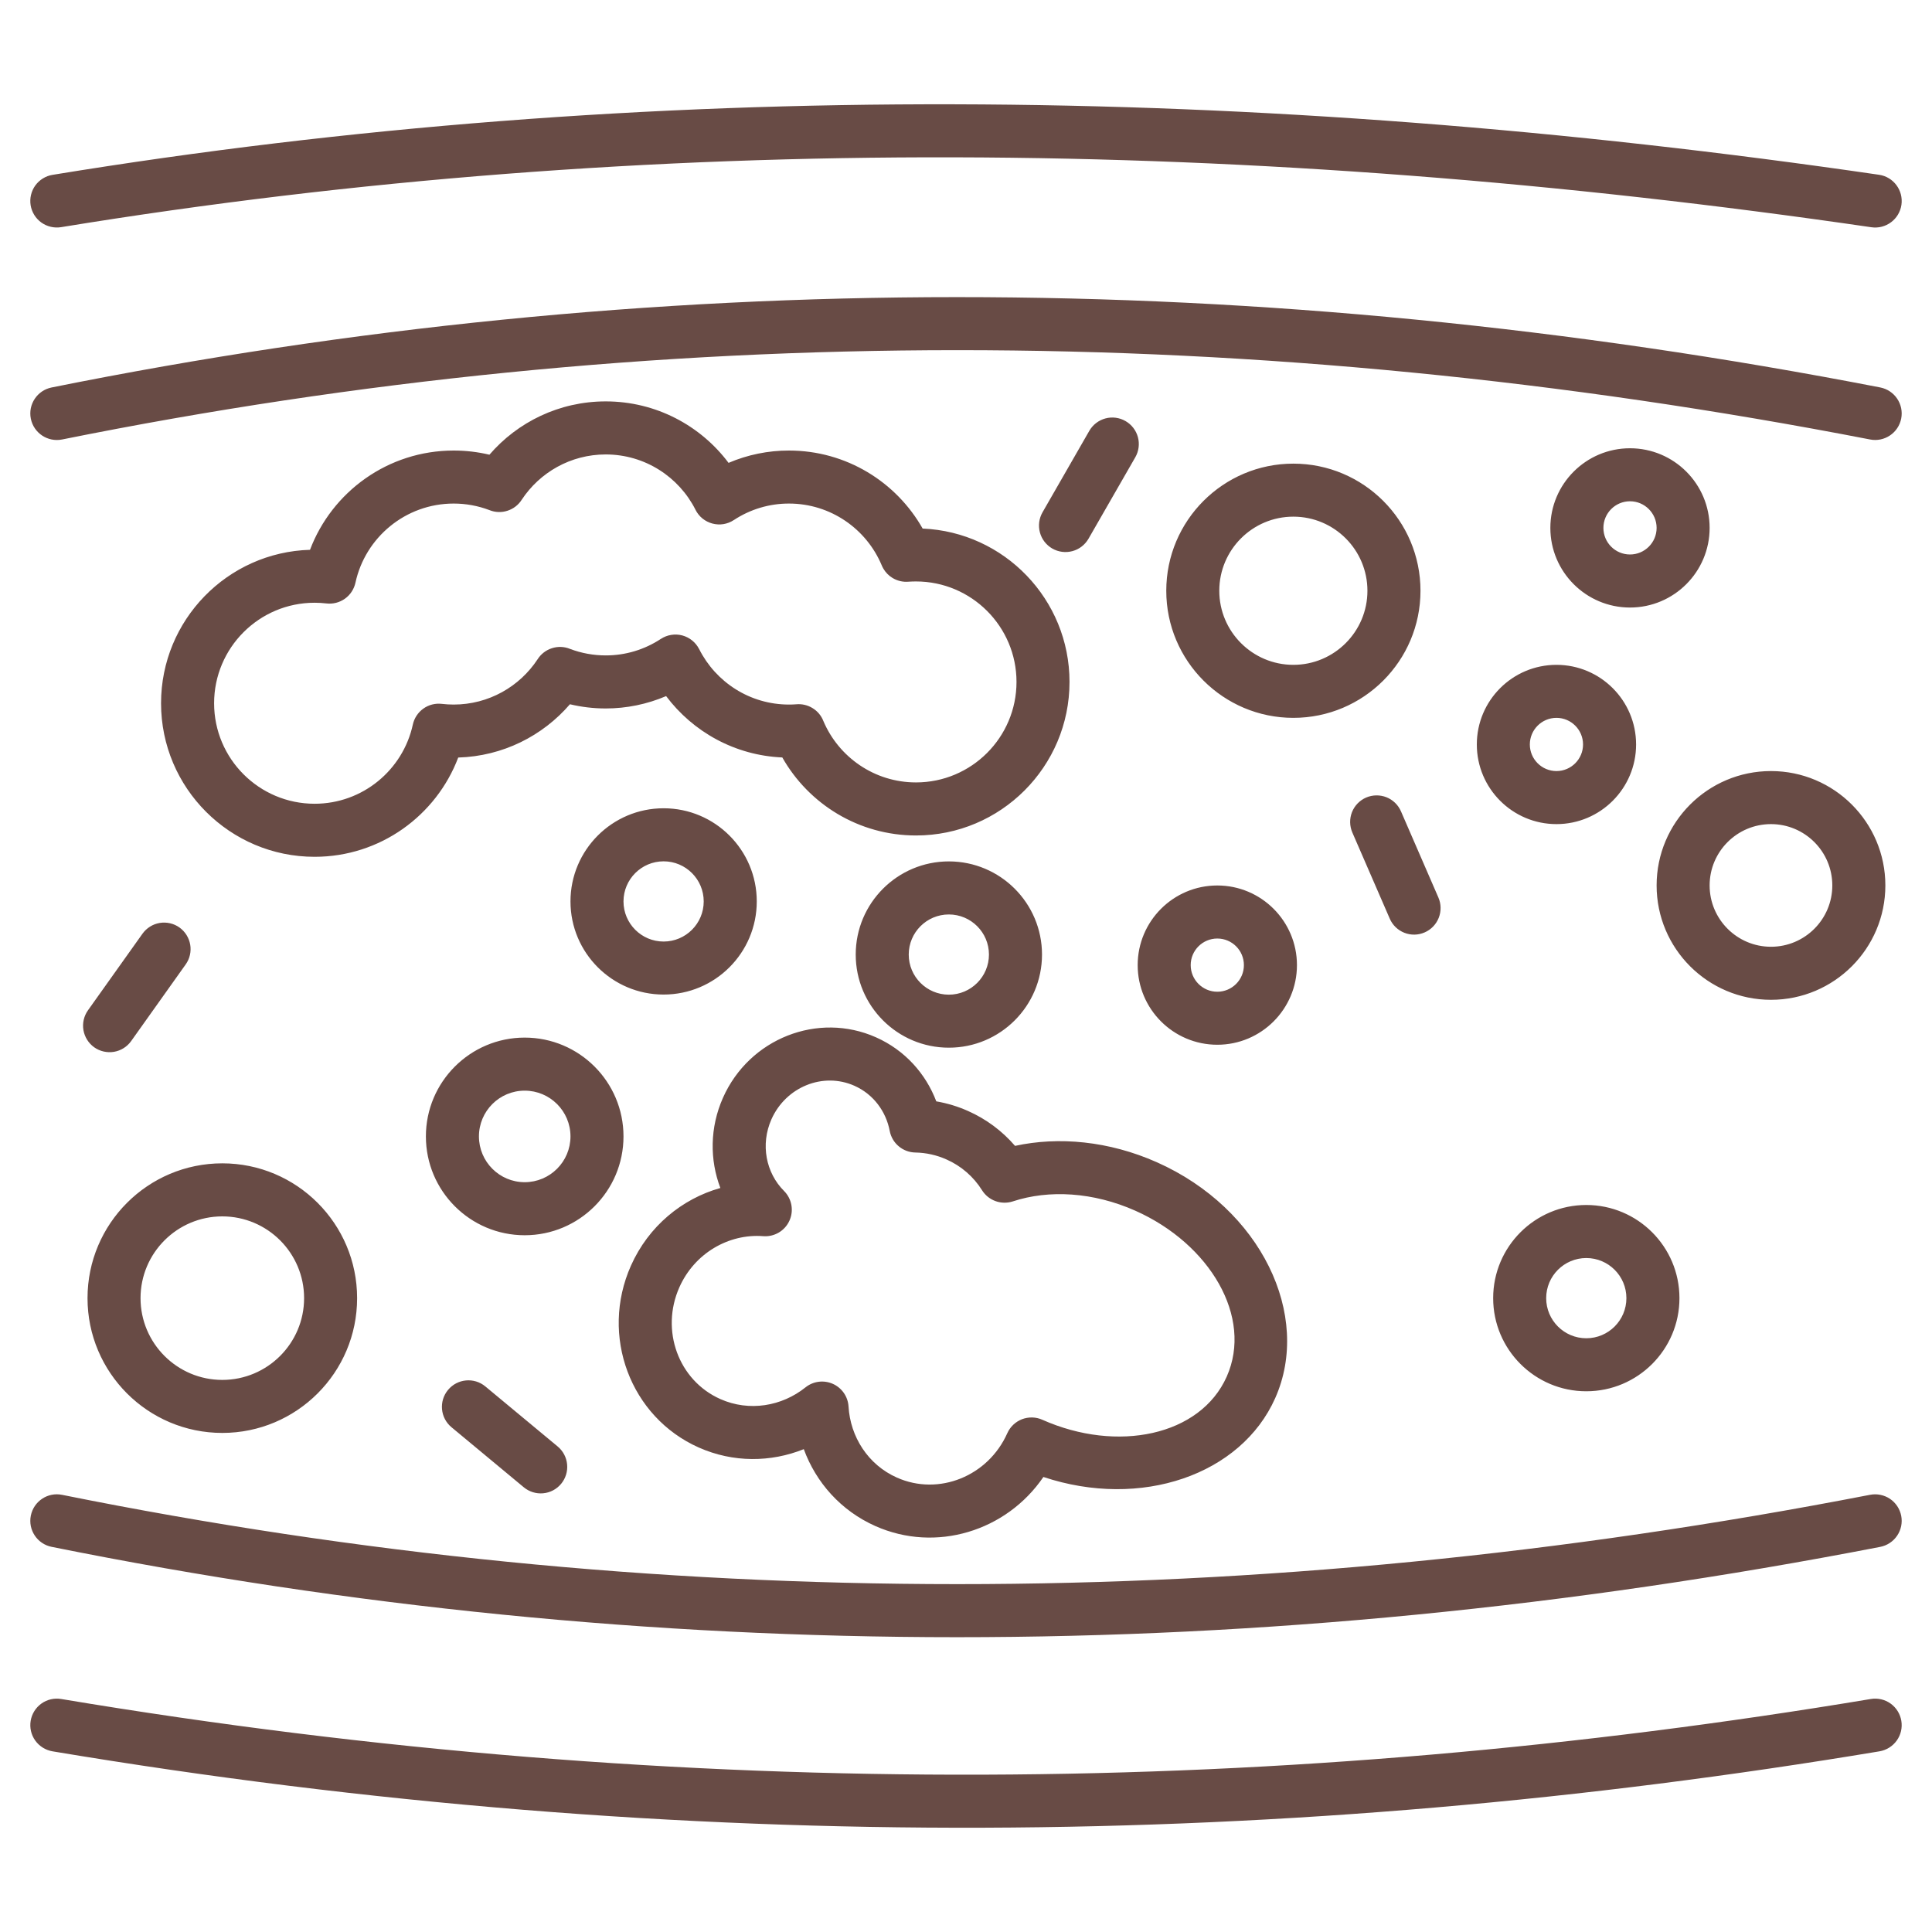 <?xml version="1.0" encoding="UTF-8"?> <svg xmlns="http://www.w3.org/2000/svg" width="50" height="50" viewBox="0 0 50 50" fill="none"><path fill-rule="evenodd" clip-rule="evenodd" d="M8.023 14.229C8.591 12.728 10.042 11.66 11.741 11.66C12.059 11.66 12.369 11.697 12.666 11.768C13.395 10.923 14.473 10.388 15.676 10.388C16.975 10.388 18.13 11.013 18.855 11.979C19.349 11.768 19.881 11.659 20.419 11.66C21.902 11.66 23.196 12.474 23.878 13.679C25.991 13.769 27.679 15.513 27.679 17.648C27.679 19.841 25.899 21.622 23.706 21.622C22.223 21.622 20.929 20.808 20.246 19.603C19.017 19.55 17.932 18.938 17.239 18.015C16.745 18.226 16.213 18.335 15.676 18.335C15.357 18.335 15.047 18.297 14.75 18.226C14.046 19.043 13.014 19.571 11.859 19.605C11.291 21.105 9.84 22.174 8.142 22.174C5.949 22.174 4.168 20.393 4.168 18.2C4.168 16.047 5.885 14.291 8.023 14.229ZM10.684 18.752C10.72 18.586 10.817 18.439 10.956 18.339C11.094 18.24 11.265 18.196 11.434 18.216C11.536 18.228 11.638 18.234 11.741 18.234C12.648 18.234 13.448 17.768 13.913 17.062C13.999 16.926 14.13 16.825 14.283 16.776C14.436 16.726 14.602 16.732 14.751 16.793C15.046 16.905 15.36 16.962 15.676 16.962C16.183 16.963 16.679 16.814 17.102 16.535L17.103 16.535C17.184 16.482 17.275 16.446 17.371 16.431C17.466 16.415 17.564 16.42 17.658 16.445C17.751 16.47 17.839 16.515 17.914 16.576C17.989 16.637 18.05 16.713 18.094 16.799L18.095 16.8C18.523 17.65 19.403 18.234 20.419 18.234C20.482 18.234 20.544 18.232 20.606 18.227C20.754 18.213 20.903 18.248 21.029 18.326C21.156 18.403 21.254 18.52 21.308 18.658C21.703 19.592 22.628 20.249 23.706 20.249C25.141 20.249 26.307 19.084 26.307 17.648C26.307 16.213 25.141 15.048 23.706 15.048C23.643 15.048 23.58 15.05 23.518 15.054C23.37 15.068 23.222 15.033 23.096 14.956C22.999 14.897 22.919 14.815 22.862 14.717C22.844 14.687 22.829 14.656 22.816 14.624C22.422 13.689 21.496 13.032 20.419 13.032C19.912 13.031 19.415 13.18 18.992 13.459L18.991 13.459C18.91 13.513 18.819 13.548 18.723 13.564C18.628 13.579 18.53 13.574 18.436 13.549C18.343 13.524 18.256 13.48 18.18 13.419C18.105 13.358 18.044 13.281 18 13.195L18 13.194C17.572 12.344 16.691 11.761 15.676 11.761C14.768 11.761 13.969 12.227 13.503 12.932C13.417 13.068 13.286 13.169 13.133 13.218C12.98 13.268 12.815 13.262 12.665 13.201C12.37 13.089 12.057 13.032 11.741 13.032C10.495 13.032 9.452 13.91 9.199 15.081C9.162 15.247 9.066 15.395 8.927 15.494C8.788 15.593 8.617 15.637 8.448 15.617C8.347 15.605 8.245 15.599 8.142 15.599C6.706 15.599 5.541 16.765 5.541 18.2C5.541 19.636 6.706 20.801 8.142 20.801C9.388 20.801 10.43 19.923 10.684 18.752ZM30.183 15.289C30.183 13.473 31.657 11.999 33.472 11.999C35.288 11.999 36.762 13.473 36.762 15.289C36.762 17.104 35.288 18.578 33.472 18.578C31.657 18.578 30.183 17.104 30.183 15.289ZM31.555 15.289C31.555 16.346 32.414 17.206 33.472 17.206C34.53 17.206 35.389 16.346 35.389 15.289C35.389 14.23 34.53 13.371 33.472 13.371C32.414 13.371 31.555 14.23 31.555 15.289ZM38.22 19.267C38.22 18.129 39.143 17.206 40.281 17.206C41.418 17.206 42.342 18.129 42.342 19.267C42.342 20.404 41.418 21.328 40.281 21.328C39.143 21.328 38.22 20.404 38.22 19.267ZM39.592 19.267C39.592 19.646 39.901 19.955 40.281 19.955C40.661 19.955 40.969 19.646 40.969 19.267C40.969 18.887 40.661 18.578 40.281 18.578C39.901 18.578 39.592 18.887 39.592 19.267ZM40.123 13.662C40.123 12.524 41.047 11.601 42.184 11.601C43.322 11.601 44.245 12.524 44.245 13.662C44.245 14.799 43.322 15.723 42.184 15.723C41.047 15.723 40.123 14.799 40.123 13.662ZM41.496 13.662C41.496 14.042 41.804 14.35 42.184 14.35C42.564 14.35 42.873 14.042 42.873 13.662C42.873 13.282 42.564 12.973 42.184 12.973C41.804 12.973 41.496 13.282 41.496 13.662ZM42.873 22.915C42.873 21.281 44.199 19.955 45.833 19.955C47.466 19.955 48.793 21.281 48.793 22.915C48.793 24.549 47.466 25.875 45.833 25.875C44.199 25.875 42.873 24.549 42.873 22.915ZM44.245 22.915C44.245 23.791 44.957 24.502 45.833 24.502C46.709 24.502 47.42 23.791 47.42 22.915C47.42 22.039 46.709 21.328 45.833 21.328C44.957 21.328 44.245 22.039 44.245 22.915ZM29.443 24.977C29.443 23.84 30.366 22.916 31.504 22.916C32.641 22.916 33.565 23.84 33.565 24.977C33.565 26.114 32.641 27.038 31.504 27.038C30.366 27.038 29.443 26.114 29.443 24.977ZM30.815 24.977C30.815 25.357 31.124 25.666 31.504 25.666C31.884 25.666 32.192 25.357 32.192 24.977C32.192 24.597 31.884 24.289 31.504 24.289C31.124 24.289 30.815 24.597 30.815 24.977ZM38.643 33.596C38.643 32.265 39.723 31.185 41.053 31.185C42.384 31.185 43.464 32.265 43.464 33.596C43.464 34.926 42.384 36.006 41.053 36.006C39.723 36.006 38.643 34.926 38.643 33.596ZM40.015 33.596C40.015 34.169 40.48 34.634 41.053 34.634C41.626 34.634 42.091 34.169 42.091 33.596C42.091 33.023 41.626 32.558 41.053 32.558C40.48 32.558 40.015 33.023 40.015 33.596ZM22.146 24.704C22.146 23.373 23.226 22.293 24.556 22.293C25.887 22.293 26.967 23.373 26.967 24.704C26.967 26.034 25.887 27.114 24.556 27.114C23.226 27.114 22.146 26.034 22.146 24.704ZM23.518 24.704C23.518 25.276 23.983 25.742 24.556 25.742C25.129 25.742 25.594 25.276 25.594 24.704C25.594 24.131 25.129 23.666 24.556 23.666C23.983 23.666 23.518 24.131 23.518 24.704ZM14.764 23.329C14.764 21.998 15.844 20.918 17.174 20.918C18.505 20.918 19.585 21.998 19.585 23.329C19.585 24.659 18.505 25.739 17.174 25.739C15.844 25.739 14.764 24.659 14.764 23.329ZM16.136 23.329C16.136 23.902 16.602 24.367 17.174 24.367C17.747 24.367 18.212 23.902 18.212 23.329C18.212 22.756 17.747 22.291 17.174 22.291C16.602 22.291 16.136 22.756 16.136 23.329ZM11.022 29.41C11.022 27.999 12.168 26.853 13.579 26.853C14.991 26.853 16.136 27.999 16.136 29.41C16.136 30.822 14.991 31.968 13.579 31.968C12.168 31.968 11.022 30.822 11.022 29.41ZM12.395 29.41C12.395 30.064 12.925 30.595 13.579 30.595C14.233 30.595 14.764 30.064 14.764 29.41C14.764 28.756 14.233 28.226 13.579 28.226C12.925 28.226 12.395 28.756 12.395 29.41ZM2.265 33.596C2.265 31.67 3.828 30.107 5.753 30.107C7.679 30.107 9.242 31.67 9.242 33.596C9.242 35.521 7.679 37.084 5.753 37.084C3.828 37.084 2.265 35.521 2.265 33.596ZM3.637 33.596C3.637 34.764 4.586 35.712 5.753 35.712C6.921 35.712 7.87 34.764 7.87 33.596C7.87 32.428 6.921 31.48 5.753 31.48C4.586 31.48 3.637 32.428 3.637 33.596ZM1.606 11.374C1.235 11.448 0.873 11.208 0.798 10.836C0.723 10.465 0.964 10.103 1.335 10.028C16.799 6.913 32.573 6.907 48.66 10.027C48.839 10.062 48.996 10.166 49.098 10.317C49.2 10.468 49.238 10.653 49.203 10.832C49.168 11.01 49.064 11.168 48.913 11.269C48.762 11.371 48.577 11.409 48.399 11.374C32.493 8.289 16.896 8.294 1.606 11.374ZM37.226 23.229C37.298 23.395 37.301 23.584 37.234 23.754C37.167 23.923 37.036 24.059 36.869 24.131C36.702 24.204 36.514 24.207 36.344 24.14C36.175 24.073 36.039 23.942 35.967 23.775L34.998 21.544C34.926 21.377 34.923 21.188 34.989 21.019C35.056 20.849 35.188 20.714 35.354 20.641C35.521 20.569 35.71 20.566 35.88 20.632C36.049 20.699 36.185 20.831 36.257 20.997L37.226 23.229ZM14.433 37.435C14.572 37.551 14.661 37.718 14.677 37.9C14.694 38.081 14.638 38.261 14.522 38.401C14.406 38.541 14.239 38.63 14.057 38.646C13.876 38.663 13.696 38.607 13.556 38.491L11.685 36.937C11.393 36.695 11.353 36.262 11.595 35.971C11.837 35.679 12.27 35.639 12.561 35.881L14.433 37.435ZM3.395 26.942C3.29 27.09 3.129 27.191 2.95 27.221C2.771 27.251 2.586 27.209 2.438 27.104C2.29 26.998 2.19 26.838 2.159 26.658C2.129 26.479 2.171 26.295 2.277 26.146L3.687 24.165C3.793 24.017 3.953 23.916 4.132 23.886C4.312 23.856 4.496 23.898 4.644 24.003C4.792 24.109 4.892 24.269 4.923 24.449C4.953 24.628 4.911 24.812 4.805 24.96L3.395 26.942ZM28.17 13.943C28.079 14.1 27.93 14.216 27.754 14.263C27.578 14.311 27.391 14.286 27.233 14.196C27.076 14.105 26.96 13.956 26.913 13.78C26.865 13.604 26.89 13.417 26.98 13.259L28.191 11.15C28.282 10.992 28.432 10.877 28.608 10.829C28.783 10.782 28.971 10.806 29.128 10.897C29.286 10.987 29.401 11.137 29.449 11.313C29.496 11.488 29.472 11.676 29.382 11.833L28.17 13.943ZM18.643 30.745C18.367 30.02 18.367 29.183 18.711 28.409C19.394 26.873 21.171 26.178 22.671 26.846C23.418 27.178 23.959 27.786 24.231 28.503C24.515 28.552 24.791 28.635 25.054 28.753C25.521 28.96 25.936 29.268 26.269 29.655C27.394 29.41 28.696 29.526 29.94 30.079C32.637 31.279 33.955 34.042 33.002 36.184C32.118 38.171 29.527 39.065 27.003 38.224C26.048 39.625 24.223 40.192 22.654 39.494C21.761 39.097 21.117 38.365 20.802 37.504C19.951 37.846 18.976 37.858 18.083 37.461C16.314 36.674 15.522 34.569 16.328 32.757C16.784 31.732 17.654 31.023 18.643 30.745ZM19.753 31.992C18.86 31.923 17.974 32.433 17.582 33.315C17.087 34.426 17.556 35.724 18.641 36.207C19.391 36.541 20.235 36.394 20.846 35.905C20.945 35.826 21.062 35.776 21.187 35.76C21.312 35.744 21.439 35.763 21.554 35.814C21.669 35.865 21.767 35.947 21.839 36.05C21.911 36.154 21.952 36.275 21.96 36.4C22.006 37.181 22.462 37.907 23.212 38.24C24.297 38.723 25.575 38.202 26.069 37.091C26.106 37.009 26.158 36.934 26.224 36.872C26.289 36.81 26.366 36.762 26.45 36.729C26.534 36.697 26.624 36.682 26.714 36.684C26.804 36.686 26.893 36.706 26.975 36.743C28.911 37.604 31.064 37.163 31.748 35.626C32.431 34.089 31.317 32.194 29.382 31.333C28.293 30.849 27.146 30.784 26.212 31.092C26.066 31.139 25.909 31.137 25.765 31.085C25.62 31.033 25.498 30.935 25.416 30.805C25.196 30.453 24.876 30.175 24.496 30.007C24.242 29.893 23.967 29.832 23.688 29.827C23.53 29.824 23.378 29.767 23.258 29.665C23.137 29.564 23.056 29.424 23.026 29.269C22.931 28.767 22.607 28.32 22.113 28.1C21.297 27.737 20.337 28.131 19.965 28.967C19.675 29.619 19.823 30.355 20.291 30.822C20.39 30.921 20.456 31.048 20.481 31.186C20.506 31.325 20.488 31.467 20.429 31.594C20.371 31.722 20.274 31.828 20.154 31.899C20.033 31.97 19.893 32.003 19.753 31.992ZM1.581 5.879C1.402 5.908 1.218 5.865 1.07 5.759C0.922 5.653 0.823 5.492 0.793 5.313C0.764 5.133 0.807 4.949 0.913 4.801C1.02 4.654 1.18 4.554 1.36 4.525C16.698 2.016 32.48 2.166 48.629 4.523C49.003 4.577 49.263 4.926 49.209 5.301C49.154 5.676 48.805 5.936 48.43 5.881C32.425 3.545 16.783 3.393 1.581 5.879ZM1.335 40.032C0.964 39.957 0.723 39.595 0.798 39.224C0.873 38.852 1.235 38.611 1.606 38.686C16.896 41.766 32.493 41.77 48.399 38.685C48.577 38.651 48.762 38.689 48.913 38.79C49.064 38.892 49.168 39.05 49.203 39.228C49.238 39.407 49.2 39.592 49.098 39.743C48.996 39.894 48.839 39.998 48.66 40.033C32.573 43.153 16.799 43.147 1.335 40.032ZM48.416 43.97C48.596 43.94 48.78 43.982 48.928 44.088C49.076 44.194 49.176 44.354 49.206 44.534C49.236 44.713 49.194 44.897 49.088 45.045C48.982 45.193 48.822 45.293 48.642 45.324C33.465 47.855 17.752 48.065 1.357 45.324C1.178 45.293 1.018 45.193 0.912 45.045C0.806 44.897 0.764 44.713 0.794 44.533C0.824 44.354 0.924 44.194 1.072 44.088C1.22 43.982 1.404 43.94 1.584 43.97C17.821 46.685 33.384 46.477 48.416 43.97Z" fill="#684B45"></path></svg> 